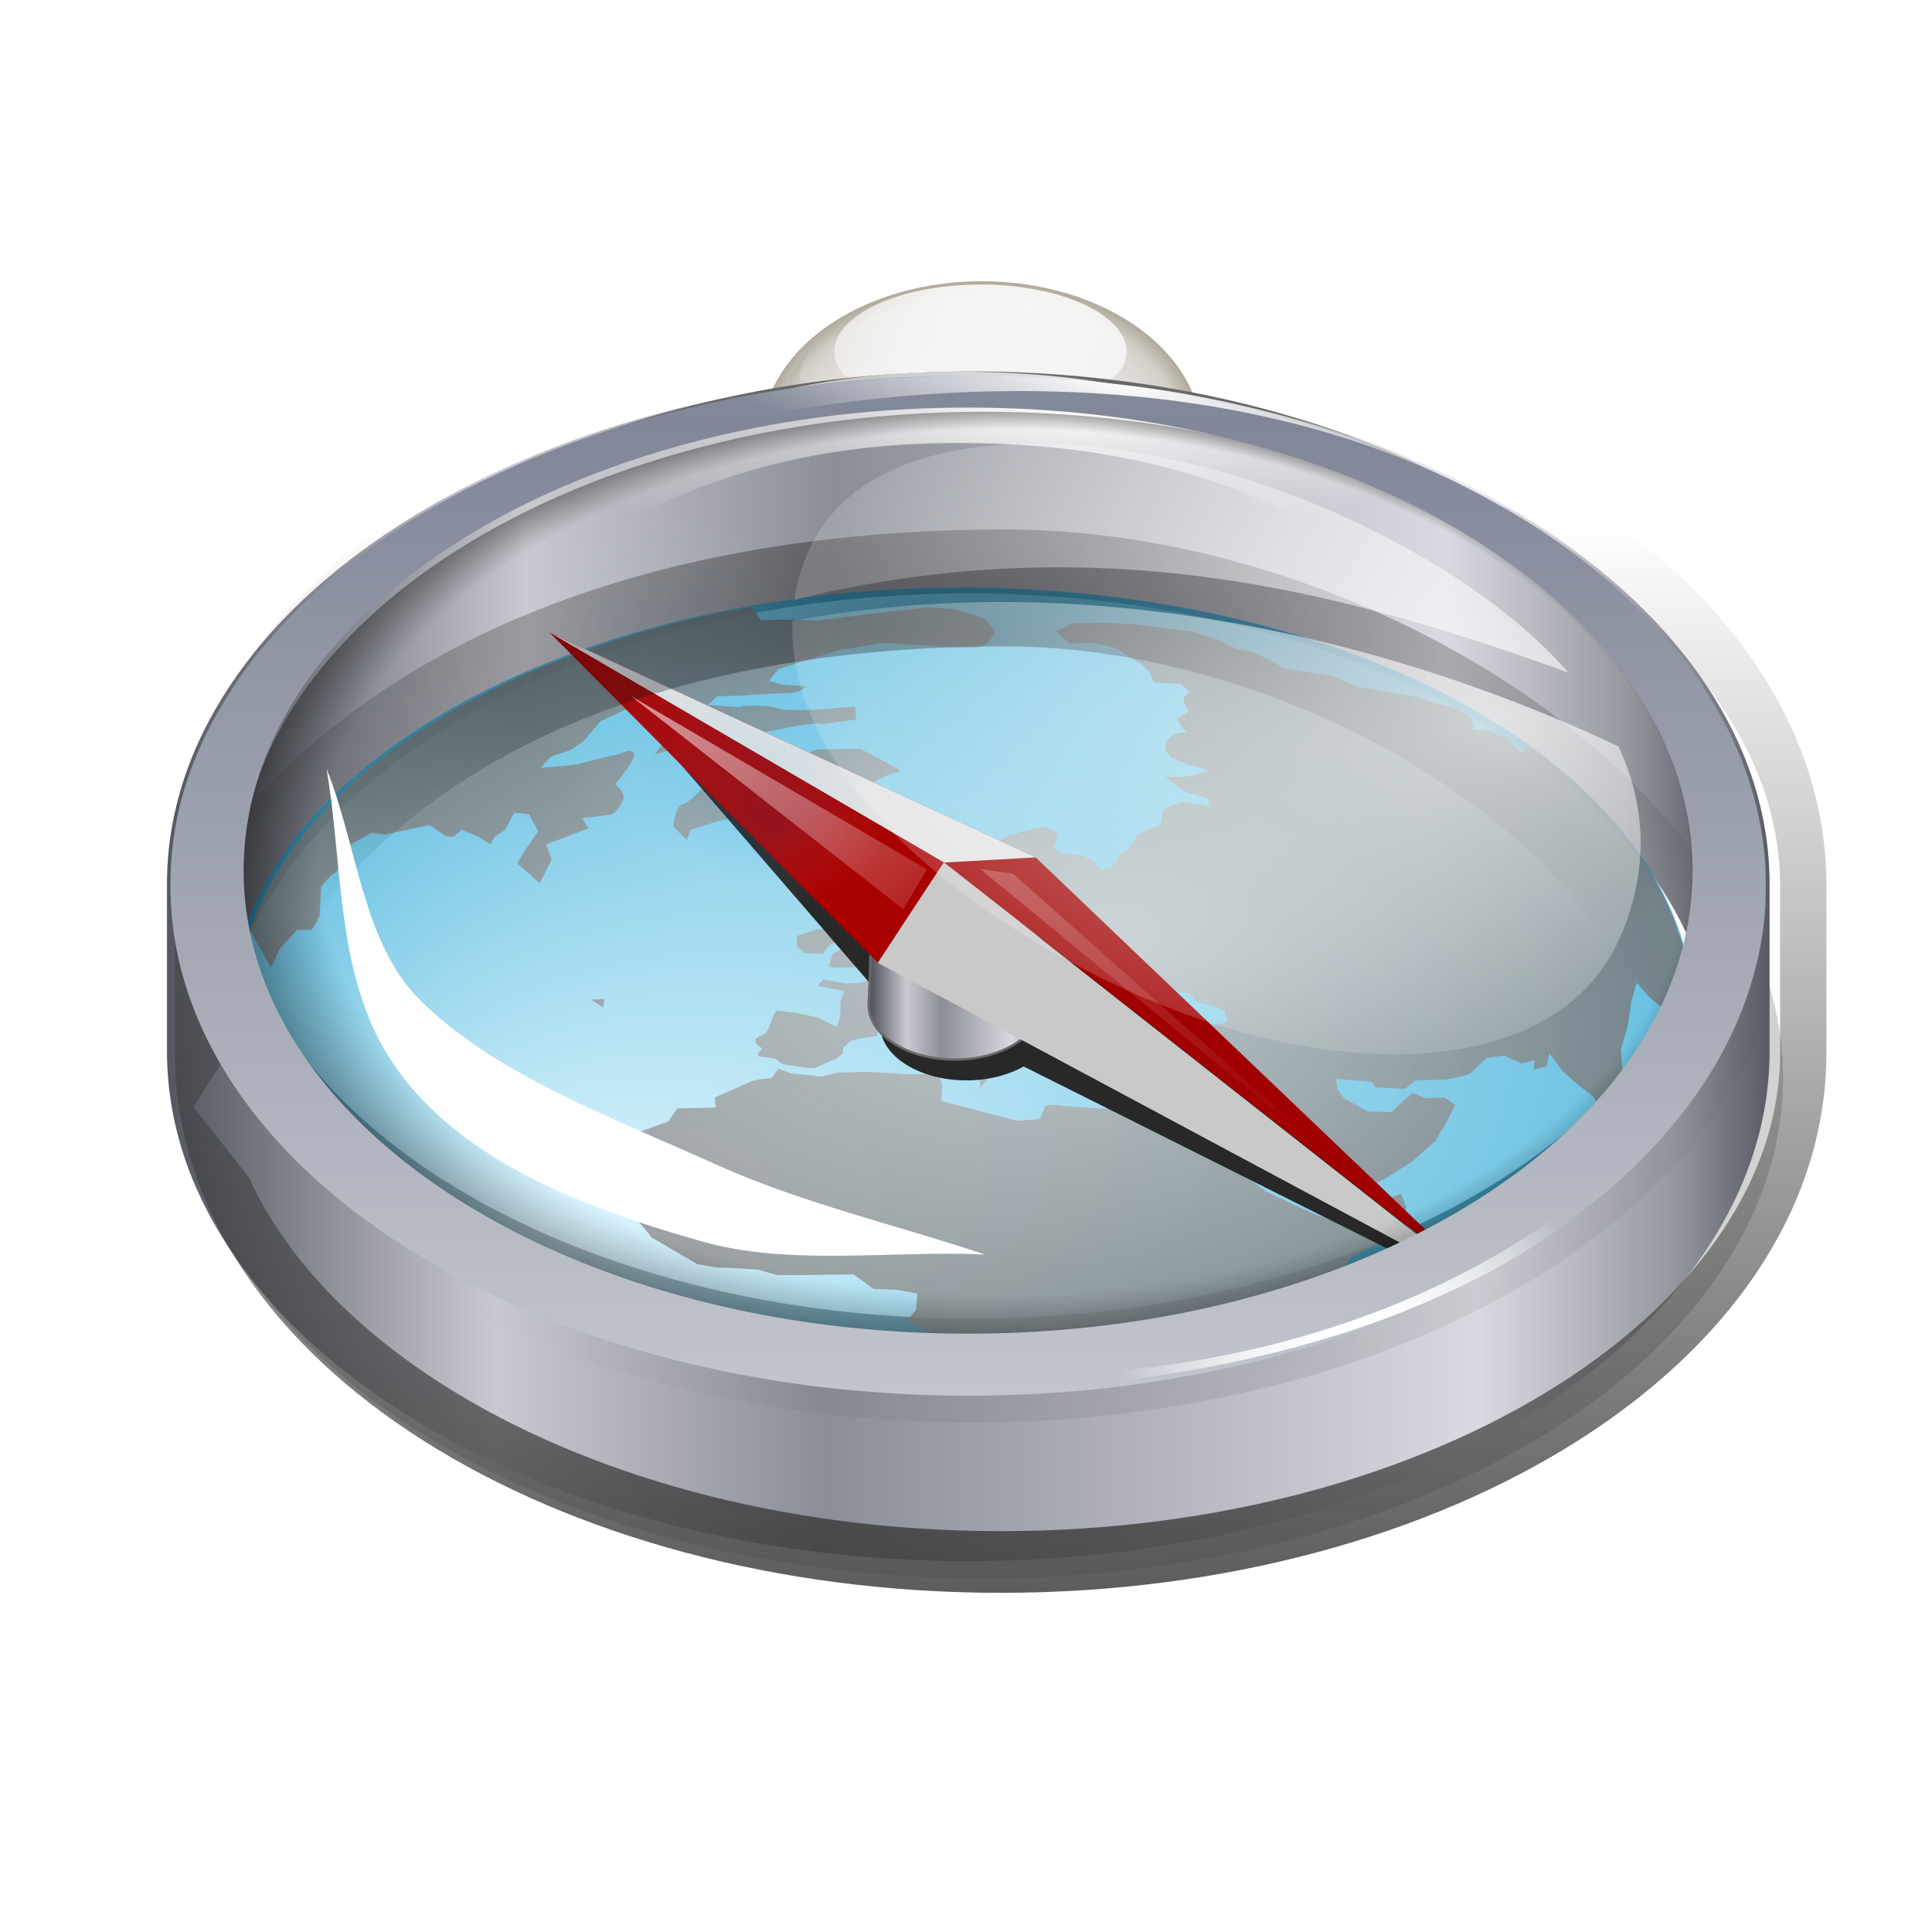 <svg xmlns="http://www.w3.org/2000/svg" xmlns:xlink="http://www.w3.org/1999/xlink" version="1" width="48" height="48">
    <defs>
        <linearGradient id="a">
            <stop offset="0" stop-color="#8b826e"/>
            <stop offset="1" stop-color="#8b826e" stop-opacity="0"/>
        </linearGradient>
        <linearGradient id="b">
            <stop offset="0" stop-color="#fff"/>
            <stop offset=".703" stop-color="#e8e6e3"/>
            <stop offset=".851" stop-color="#dcd9d4"/>
            <stop offset=".926" stop-color="#d3cfc8"/>
            <stop offset="1" stop-color="#afa99b"/>
        </linearGradient>
        <filter id="w" height="1.276" y="-.138" width="1.312" x="-.156">
            <feGaussianBlur stdDeviation="5.991"/>
        </filter>
        <linearGradient id="c">
            <stop offset="0" stop-color="#c8c3ba"/>
            <stop offset="1" stop-color="#c8c3ba" stop-opacity="0"/>
        </linearGradient>
        <linearGradient id="d">
            <stop offset="0" stop-color="#1e1d19"/>
            <stop offset="1" stop-color="#1e1d19" stop-opacity="0"/>
        </linearGradient>
        <linearGradient id="e">
            <stop offset="0" stop-color="#fff"/>
            <stop offset="1" stop-color="#fff" stop-opacity="0"/>
        </linearGradient>
        <filter id="ab">
            <feGaussianBlur stdDeviation=".193"/>
        </filter>
        <linearGradient id="s">
            <stop offset="0" stop-color="#fff"/>
            <stop offset="1" stop-color="#fff" stop-opacity="0"/>
        </linearGradient>
        <filter id="Z">
            <feGaussianBlur stdDeviation=".484"/>
        </filter>
        <linearGradient id="r">
            <stop offset="0" stop-color="#fff"/>
            <stop offset="1" stop-color="#fff" stop-opacity="0"/>
        </linearGradient>
        <linearGradient id="q">
            <stop offset="0" stop-color="#818797"/>
            <stop offset="1" stop-color="#d9dde2"/>
        </linearGradient>
        <filter id="Q">
            <feGaussianBlur stdDeviation=".784"/>
        </filter>
        <linearGradient id="m">
            <stop offset="0"/>
            <stop offset="1" stop-opacity="0"/>
        </linearGradient>
        <filter id="A">
            <feGaussianBlur stdDeviation=".878"/>
        </filter>
        <linearGradient id="f">
            <stop offset="0"/>
            <stop offset=".5" stop-color="#5c5c5c"/>
            <stop offset="1"/>
        </linearGradient>
        <linearGradient id="p">
            <stop offset="0" stop-color="#009aee"/>
            <stop offset="1" stop-color="#fff" stop-opacity="0"/>
        </linearGradient>
        <linearGradient id="o">
            <stop offset="0" stop-color="#fff"/>
            <stop offset="1" stop-color="#fff" stop-opacity="0"/>
        </linearGradient>
        <linearGradient id="n">
            <stop offset="0" stop-color="#686868" stop-opacity="0"/>
            <stop offset=".919" stop-opacity="0"/>
            <stop offset="1"/>
        </linearGradient>
        <filter id="O">
            <feGaussianBlur stdDeviation=".15"/>
        </filter>
        <linearGradient id="l">
            <stop offset="0"/>
            <stop offset="1" stop-opacity="0"/>
        </linearGradient>
        <filter id="L" height="1.213" y="-.107" width="1.029" x="-.015">
            <feGaussianBlur stdDeviation="1.315"/>
        </filter>
        <linearGradient id="k">
            <stop offset="0" stop-color="#fff"/>
            <stop offset=".5" stop-color="#fff" stop-opacity=".498"/>
            <stop offset="1" stop-color="#fff" stop-opacity="0"/>
        </linearGradient>
        <filter id="I" height="1.203" y="-.101" width="1.106" x="-.053">
            <feGaussianBlur stdDeviation="3.735"/>
        </filter>
        <clipPath id="H">
            <path d="M1207.7 729.608l4.734 79.65 1.563.625c-.076 1.833-.152 3.53-.188 4.156 0 3.592 6.09 6.531 13.625 6.531 3.48 0 6.65-.633 9.063-1.656l108.734-15.712 2.282-.72.125-.03 1.125-.344-63.938-45.75zm16.375 7.156z" fill="#282828" fill-rule="evenodd"/>
        </clipPath>
        <linearGradient id="j">
            <stop offset="0" stop-color="#c6c6c6"/>
            <stop offset="1" stop-color="#767676"/>
        </linearGradient>
        <linearGradient id="i">
            <stop offset="0" stop-color="#cef2ff"/>
            <stop offset="1" stop-color="#0095cc"/>
        </linearGradient>
        <filter id="D">
            <feGaussianBlur stdDeviation="2.075"/>
        </filter>
        <linearGradient id="h">
            <stop offset="0" stop-color="#333"/>
            <stop offset="1" stop-color="#333" stop-opacity="0"/>
        </linearGradient>
        <linearGradient id="g">
            <stop offset="0" stop-color="#545760"/>
            <stop offset=".204" stop-color="#c9c9d1"/>
            <stop offset=".408" stop-color="#8c8e97"/>
            <stop offset=".815" stop-color="#d9d9e1"/>
            <stop offset=".936" stop-color="#9698a0"/>
            <stop offset="1" stop-color="#545760"/>
        </linearGradient>
        <filter id="U" height="1.215" y="-.107" width="1.171" x="-.086">
            <feGaussianBlur stdDeviation="2.045"/>
        </filter>
        <filter id="S">
            <feGaussianBlur stdDeviation=".519"/>
        </filter>
        <filter id="W">
            <feGaussianBlur stdDeviation=".732"/>
        </filter>
        <radialGradient cx="-251.73" cy="363.467" r="48.083" fx="-251.73" fy="363.467" id="t" xlink:href="#a" gradientUnits="userSpaceOnUse" gradientTransform="matrix(1 0 0 .25 0 272.6)"/>
        <radialGradient cx="-386.08" cy="-2.815" r="79.196" fx="-390.323" fy="34.662" id="u" xlink:href="#b" gradientUnits="userSpaceOnUse"/>
        <linearGradient x1="-161.194" y1="255.345" x2="-508.353" y2="370.555" id="v" xlink:href="#c" gradientUnits="userSpaceOnUse" spreadMethod="reflect"/>
        <linearGradient x1="-233.667" y1="293.665" x2="-461.823" y2="242.929" id="x" xlink:href="#d" gradientUnits="userSpaceOnUse" gradientTransform="matrix(.205 0 0 .157 110.037 -138.498)"/>
        <linearGradient x1="-274.453" y1="187.276" x2="-303.577" y2="318.541" id="y" xlink:href="#e" gradientUnits="userSpaceOnUse" gradientTransform="matrix(.207 0 0 .158 110.656 -139.33)"/>
        <linearGradient x1="760.424" y1="690.439" x2="1019.962" y2="690.439" id="z" xlink:href="#f" gradientUnits="userSpaceOnUse"/>
        <linearGradient x1="768.585" y1="651.618" x2="1023.628" y2="651.618" id="B" xlink:href="#g" gradientUnits="userSpaceOnUse" gradientTransform="matrix(.464 0 0 .662 -350.154 -350.715)"/>
        <linearGradient x1="896.106" y1="751.033" x2="896.106" y2="590.592" id="C" xlink:href="#h" gradientUnits="userSpaceOnUse" gradientTransform="translate(979.679 370.098)"/>
        <linearGradient x1="776.934" y1="610.281" x2="1015.285" y2="610.281" id="E" xlink:href="#g" gradientUnits="userSpaceOnUse" gradientTransform="matrix(.464 0 0 .662 -350.154 -350.715)"/>
        <radialGradient cx="71.18" cy="59.006" r="55.258" fx="37.878" fy="91.951" id="F" xlink:href="#i" gradientUnits="userSpaceOnUse" gradientTransform="matrix(1 -.005 .005 1 -.316 .383)"/>
        <radialGradient cx="-384.551" cy="106.335" r="97.125" fx="-360.459" fy="83.611" id="G" xlink:href="#j" gradientUnits="userSpaceOnUse" gradientTransform="matrix(.607 0 -0 .592 292.603 2.77)"/>
        <linearGradient x1="1330.244" y1="461.969" x2="1585.319" y2="461.969" id="J" xlink:href="#g" gradientUnits="userSpaceOnUse" gradientTransform="matrix(.05 0 0 .071 -8.254 40.692)"/>
        <radialGradient cx="899.067" cy="502.286" r="89.763" fx="917.163" fy="507.54" id="K" xlink:href="#k" gradientUnits="userSpaceOnUse" gradientTransform="matrix(1 0 0 .132 0 512.729)"/>
        <linearGradient x1="768.585" y1="651.618" x2="1023.628" y2="651.618" id="M" xlink:href="#g" gradientUnits="userSpaceOnUse" gradientTransform="matrix(.464 0 0 -.662 -350.154 346.167)"/>
        <radialGradient cx="565.112" cy="694.356" r="120.461" fx="565.112" fy="694.356" id="N" xlink:href="#l" gradientUnits="userSpaceOnUse" gradientTransform="matrix(1 0 0 .336 0 391.476)"/>
        <radialGradient cx="64.545" cy="11.232" r="54.5" fx="64.545" fy="11.232" id="P" xlink:href="#m" gradientUnits="userSpaceOnUse" gradientTransform="matrix(1.274 0 0 .563 -16.445 43.712)"/>
        <radialGradient cx="1212.284" cy="615.099" r="87.697" fx="1240.684" fy="573.56" id="R" xlink:href="#n" gradientUnits="userSpaceOnUse" gradientTransform="matrix(1 0 0 .337 1.552 406.056)"/>
        <radialGradient cx="-42.298" cy="56.53" r="30.819" fx="-37.67" fy="51.759" id="T" xlink:href="#o" gradientUnits="userSpaceOnUse" gradientTransform="matrix(1.889 0 0 -1.294 174.655 112.948)"/>
        <radialGradient cx="-84.596" cy="94.059" r="9" fx="-83.859" fy="99.397" id="V" xlink:href="#p" gradientUnits="userSpaceOnUse" gradientTransform="matrix(1 0 0 1.829 0 -77.935)"/>
        <linearGradient x1="520.965" y1="619.842" x2="520.965" y2="515.285" id="X" xlink:href="#q" gradientUnits="userSpaceOnUse" gradientTransform="matrix(.488 0 0 -1.002 -189.096 654.182)" spreadMethod="reflect"/>
        <radialGradient cx="-106.047" cy="-24.688" r="53.953" fx="-106.047" fy="-24.688" id="Y" xlink:href="#r" gradientUnits="userSpaceOnUse" gradientTransform="matrix(.815 .275 -.072 .212 160.302 63.629)"/>
        <linearGradient x1="-149.342" y1="12.673" x2="-108.559" y2="57" id="aa" xlink:href="#s" gradientUnits="userSpaceOnUse" gradientTransform="translate(181.726 14.142)"/>
        <linearGradient x1="-99.844" y1="159.751" x2="-116.352" y2="42.548" id="ac" xlink:href="#s" gradientUnits="userSpaceOnUse" gradientTransform="translate(36.062 19.092)"/>
        <radialGradient cx="-46.103" cy="-23.954" r="53.953" fx="-46.103" fy="-23.954" id="ad" xlink:href="#r" gradientUnits="userSpaceOnUse" gradientTransform="matrix(.297 .092 -.064 .215 -76.173 30.095)"/>
        <radialGradient cx="-46.103" cy="-23.954" r="53.953" fx="-46.103" fy="-23.954" id="ae" xlink:href="#r" gradientUnits="userSpaceOnUse" gradientTransform="matrix(.297 .092 -.064 .215 -76.173 30.095)"/>
    </defs>
    <g stroke-width="3.064">
        <path transform="matrix(.069 0 0 .07 41.936 -11.011)" d="M-203.647 363.467a48.083 12.02 0 1 1-96.166 0 48.083 12.02 0 1 1 96.166 0z" fill="url(#t)"/>
        <path transform="matrix(.069 0 0 .049 51.03 11.007)" d="M-306.884-2.815a79.196 79.196 0 1 1-158.392 0 79.196 79.196 0 1 1 158.392 0z" fill="url(#u)"/>
        <path transform="matrix(.069 0 0 .049 41.74 -3.238)" d="M-197.114 332.16c18.792-17.424 26.46-92.374-1.886-67.16-15.804 14.058 1.024 39.278-17.85 55.1-30.917 25.916-13.864 43.214 19.736 12.06z" opacity=".37" fill="url(#v)" fill-rule="evenodd" filter="url(#w)"/>
        <path d="M45.903-100.48c-1.368 2.096-.576 3.85 1.342 5.112 3.72 2.447 9.431 2.593 14.94 1.673-5.508 1.529-11.381 1.681-15.457-.393-2.56-1.302-3.482-3.46-.825-6.391z" opacity=".081" fill="url(#x)" fill-rule="evenodd" transform="matrix(.338 0 0 .316 4.59 40.457)"/>
        <path d="M69.23-100.348c0 2.93-4.813 4.1-10.744 4.1-5.932 0-10.745-1.17-10.745-4.1 0-2.93 4.813-5.309 10.745-5.309 5.93 0 10.745 2.378 10.745 5.309z" fill="url(#y)" transform="matrix(.338 0 0 .316 4.59 40.457)"/>
        <path transform="matrix(.153 0 0 .218 -111.754 -123.743)" d="M1019.962 690.439a129.769 57.073 0 1 1-259.538 0 129.769 57.073 0 1 1 259.538 0z" opacity=".418" fill="url(#z)" filter="url(#A)"/>
        <path d="M65.394 29.064c-32.514 0-58.907 17.971-58.907 40.105v13.124c0 22.134 26.393 40.104 58.907 40.104 32.514 0 58.892-17.97 58.892-40.104V69.169c0-22.134-26.378-40.105-58.892-40.105z" fill="url(#B)" transform="matrix(.338 0 0 .316 1.956 .107)"/>
        <path transform="matrix(.157 0 0 .209 -269.638 -187.863)" d="M1875.801 943.603c-70.116 0-127.031 27.138-127.031 60.563v19.817c0 33.425 56.915 60.563 127.031 60.563 70.116 0 127-27.138 127-60.563v-19.817c0-33.425-56.884-60.563-127-60.563z" fill="none" stroke="url(#C)" stroke-width="7.332" stroke-linecap="round" stroke-linejoin="round" stroke-dashoffset="1.088" filter="url(#D)"/>
        <path transform="matrix(.155 0 0 .294 -56.606 -151.864)" d="M641.022 589.17a120.061 40.02 0 1 1-240.122 0 120.061 40.02 0 1 1 240.122 0z" fill="#fff" stroke="#686868" stroke-width="2.432" stroke-linecap="round" stroke-linejoin="round" stroke-dashoffset="1.088"/>
        <path d="M65.38 30.882c-30.384 0-55.037 16.732-55.037 37.352 0 2.643.404 5.23 1.174 7.72 5.25-16.917 27.383-29.635 53.864-29.635 26.48 0 48.628 12.718 53.878 29.634a26.031 26.031 0 0 0 1.174-7.719c0-20.62-24.668-37.352-55.052-37.352z" fill="url(#E)" transform="matrix(.338 0 0 .316 1.956 .107)"/>
        <path transform="matrix(.329 0 0 .192 .476 13.881)" d="M126.438 59.006a55.258 55.258 0 1 1-110.516 0 55.258 55.258 0 1 1 110.516 0z" opacity=".597" fill="url(#F)"/>
        <path d="M46.41 7.236C26.504 13.296 11.18 29.91 6.97 50.552l1.646 5.166.724-2.597 1.348-2.498h1.15l.312-.837.312-1.15.114-3.747s.62-1.456 1.036-1.873l.014-.014.014-.015c.386-.445.497-1.532.497-1.532l.624-2.186 1.76-1.675 1.05.213 1.462-.525 2.073-.724 1.263 1.462.624.1.625-.937 1.348.936.937 1.036.312-1.036.837-.936.412-1.363.312-.937 1.15.213.724 2.285-.937 2.3-.724 1.972 1.774 2.711.937-3.222-.426-1.987 3.335-2.185-.51-1.349s1.55-.321 2.072-.425l.056-.015h.015c.02-.007.05-.018.07-.028a.98.98 0 0 0 .072-.042c.42-.299.757-1.182.936-1.987.209-.938-.624-2.087-.624-2.087s1.656-3.237 1.476-4.102v-.028l-.014-.028v-.014a.803.803 0 0 0-.1-.17l-.028-.03a.546.546 0 0 0-.085-.071h-.014l-.029-.013h-.028l-.043-.015h-.028l-.029.015h-.042c-.295.078-.674.464-1.136.596-.729.208-2.606 1.145-3.023 1.249-.416.104-2.71.426-2.71.426s.41-.946.723-1.363c.313-.417 1.046-.624 1.462-.937.417-.312 1.15-1.249 1.15-1.249l1.348-2.71s1.882-1.462 2.612-2.087c.729-.625 2.185.426 2.185.426l1.349.937s-.092 1.925-.426 2.412a.511.511 0 0 1-.071.071l-.014.015-.029.014-.014.014a.652.652 0 0 1-.014.014l-.014.014c-.45.467-1.292 2.654-1.292 2.654s2.398-1.149 2.711-1.774c.313-.625 2.399-1.774 2.399-1.774l1.873-.312 1.036.738s.946.095 1.363-.114c.416-.208 2.71-.936 3.335-.936.12 0 .277.033.468.085l2.64-.625-.085-1.745-2.086.312-1.05.1s-2.186.212-2.81-.1c-.626-.313-.932-.426-1.974-.426-.78 0-1.043.126-1.12.185l-.015.014-.014.014-2.498-.312.724-1.15s2.294-.094 2.71-.199c.417-.104 2.92-.208 3.336-.312.39-.097.966-.757 1.036-.837l-1.874-.213-1.15-.511.739-1.575 2.91-1.562 1.773-.936s2.498-.729 3.123-.937c.625-.208 2.398.114 2.398.114s4.28.515 5.323.411c1.041-.104 1.56-2.086 1.56-2.086l-.836-1.774-2.186-1.25s-2.09-.406-2.924-.198c-.833.208-4.059.823-4.059.823l-3.747.838-3.122-.1-1.576.1-.724-1.817h-.014zm27.832 2.129l-2.611.1-.823.737-.525.199 1.15 1.774 1.759-.1 1.774.625 1.15 1.25.936.936.625 1.036.412 1.462.95.113 1.136.1.738 1.15a1.068 1.068 0 0 0-.199.156 1.13 1.13 0 0 0-.326.78c0 .625.411 1.561.411 1.561l-.936 1.036.425 1.25.412.524-.937.213c-.068.06-.626.567-.724 1.349-.09.729-.11.825-.113.837l.525 1.036.837.624.313.313.936.312.824.525s-1.145.62-1.562.724c-.416.104-1.873.113-1.873.113l1.561 1.973 1.874.937v1.05l-1.973-.624-1.349.724-.326.624s-.002 1.355-.255 1.83a6.258 6.258 0 0 1-.015.03c-.007.01-.02.032-.028.042l-.028.028-.015.014a1.564 1.564 0 0 1-.056.029H78.3l-.014.014c-.432.131-1.547 1.135-1.547 1.135l-.837 2.186-.511.312-.312 1.15-.426.724-.724.312-.624-1.135-.625-.625-.014-.028a.525.525 0 0 0-.199-.213.648.648 0 0 0-.312-.071c-.417 0-1.462-.213-1.462-.213l-.51-.624.311-2.087s-.608-.68-1.107-.738a.75.75 0 0 0-.042 0c-.03 0-.07.01-.1.014-.52.105-2.611 1.036-2.611 1.036l-2.285 2.186c-.036.05-.33.484-.525 1.363-.209.937-1.462 2.185-1.462 2.185l-1.774 1.036-.625 1.462v2.186l.213.837 1.25.525 1.035-1.461.525.312v1.348l.625 1.05.525.824 1.348-.313 1.05-.624-.837-1.348.213-2.399.1-1.66 1.248-1.363.412-1.561.738-.625.525.838-.525.723-.837 1.562-.213.837.213.412.525.936 1.15.313v.525l.823.213-.313.936-.312.724-1.036-.199-.738 1.037.114 1.348.099.837-1.036.1-1.561-.1-1.462.1-1.15-1.037-.624-1.036-.525-.837-.412 1.15.213 1.135v.837l-1.363.426h-.823l-.837 1.66-.937.313-1.249 1.561-1.15.525-1.15.1-1.773-.525-.412.837 2.087.738-.313 1.348v1.349l-.099 1.249-.213.837-1.462-1.249-1.66-.624-1.562-.313-.212.412-.426 1.887-.199.724-.837.724v.625l.525.738-.312.624v.412l1.348.312.525.724 1.973.525h.624l.937-.724.738-.525.525-.724v-.738l.625-.937 1.036-.411 1.036-.213.113-1.561.824-.213 1.05.638 1.249-.425 1.249-.313.624 1.05 1.036 1.136 1.462.937c.067.002.619.033.994.369l.056.057c.078.083.148.192.2.312.292.684.31 1.19.311 1.249l-.198 1.15h-2.512l1.15.936.425.625.1.936.524-1.15.2-.936.936-.412.312-.95.114-.824.823.1-.312-.937-1.562-1.036-1.348-1.561-1.462-1.576.838-.624.936.312s.421.842.838 1.363c.416.52 1.66 1.348 1.66 1.348l.937.426.1 1.135.638.625.937.738v1.249c0 .416.104.732.312 1.15.195.39.755.6.823.624 0 0 .58.186.88.07l.028-.014.029-.014.014-.014.014-.014a2.533 2.533 0 0 0 .043-.043l.014-.014.014-.028v-.014l.014-.029c.105-.417.308-.832.1-1.561-.209-.73-.213-2.399-.213-2.399l.937-.624 1.362.113.837-1.674-.425-1.036.312-1.987.426-1.036 1.348-1.25 1.66.313 1.363-.625s.928-.072 1.32.17a.663.663 0 0 1 .113.1l.015.028.014.015c.208.416.51 1.036.51 1.036s.634.217 1.051.425c.417.209 1.136.724 1.136.724l.212 1.561-1.348.526-2.186.312s-.94-.1-1.461-.1c-.521 0-1.675.511-1.675.511L76.74 65l-.837.724-1.036.313-.838.312-.312 1.036.838 1.575.624.937 1.15.51 2.185-.198.724-.426 1.05-.198.313-.114.624.738v1.561l-.624.937-.313 1.25-1.575.311h-1.249l-1.873.412-2.186-.1-2.399-.312s-.914-.254-1.348-.056l-.057.028-.014.014a.575.575 0 0 0-.057.057l-.014.014c-.008.012-.021.03-.028.043a1.043 1.043 0 0 0-.014.028l-.015.014v.029l-.014.028v.014c-.104.625-.411 1.561-.411 1.561l-1.775.2-2.81-1.25-2.299-1.036-.823-.426.1-2.072-.313-1.462h-2.597l-2.924-.312-2.399.1-1.249.525-2.398-.412-1.036-.625-.525 1.25s-1.14.094-1.66.51c-.522.417-2.811 2.087-2.811 2.087l.1 1.362-3.024.1-.724 1.774-3.023 1.873.511 1.774-.411 2.285-.724 1.25-.525 2.398v1.561l1.774 2.186.837 1.674.199.511 3.647 3.648 1.462.426 1.462.099 1.874.213 1.461.724h2.385l3.647-.1 1.562 1.973 1.873.1 1.575.525-.113 2.185-.724 1.562 1.249.936 1.462 1.576.937 1.249.823 1.447.525 1.15-1.348 1.249-.526 1.774.412.624 1.15.724 1.15.625.312 1.362.723.937 1.25.213 1.05.724.723.624 1.675-.1 2.597-.837h1.775l.936.313 1.349-1.25 2.086-.312 1.561-1.674 1.987-.937.625-1.66 1.249-.724 1.15-1.576 2.81-.724.198-1.873.114-2.086-.313-2.711 2.399-4.06 1.973-1.66.936-2.086 2.498-1.987 1.462-1.874.312-2.81-.411-1.774s-2.416 1.646-2.881 2.143l-.029.029-.014.014-.028.042c-.394.446-2.158 1.533-2.158 1.533l-1.774-1.05-3.647-2.91-2.072-2.611-1.462-2.086s-.42-.208-.838-.625l-.014-.014-.014-.014c-.373-.463-.762-2.273-1.135-2.711a5.07 5.07 0 0 0-.043-.043l-.014-.014a1.705 1.705 0 0 0-.029-.014c-.416-.208-1.66-1.348-1.66-1.348l.823-1.05 1.25.425 1.149 1.76 1.15 1.363.41 1.15 1.775.099.412 1.461 1.15.824.723.936s.793.406.937.81v.013l.014.015c.104.416.823 1.56.823 1.56l.213 1.874 2.597-.198 1.05-1.675 2.087-1.66 2.186-2.4 1.774-2.71.723-2.086.838-2.697-.838-1.05-1.56.099-.937-.724-.937 1.349-.738 1.263-1.874-.114-1.873-1.774-.525-1.249-.1-1.348 2.81.411.313.738 2.3.2.822-1.136 2.399-.114s1.7-.497 1.973-.908l.014-.029c.208-.416 1.249-1.972 1.249-1.972l1.348-.313 1.363 1.036 1.036-.411-.1 1.249 1.036-.412.213-1.774 1.036 2.399 1.25 1.873 1.248 1.66s.104 1.25.937 1.562c.781.293 1.2.677 1.249.724l.426-1.874c.028-.06.185-.378.34-.51l.043-.03.014-.013h.014l.015-.014H115.785a.359.359 0 0 1 .014.014h.014l.014.014.014.014.015.014.014.014.014.029.014.028.014.029c.183.455.131 1.312.114 1.518l.51-.993.412-1.462-1.036-.312-.624-.937-.426-1.873-.1-2.399.526-3.023.312-3.534.412-2.399.936 1.874 1.25 1.774.113.199.199-1.76.425-1.363.1-1.348.624-.525.398-.682a57.048 57.048 0 0 0-12.462-29.918l-.638.909-1.05-1.973-1.562-1.05-1.15-.1-.198-1.675-1.462-1.348-1.973-.837-.525-.412-1.675-.525-1.76-.511-1.674-.525-1.774-1.363-3.96-1.036-.724-.837-1.462-1.249-1.561-.624-1.348-1.15-2.186-1.136-2.086-.425-2.3-.511zM54.97 26.297l-3.42.1c-.027.01-.129.056-.129.056s-2.804 2.081-3.846 2.498c-1.042.417-2.086 1.973-2.086 1.973s-2.081.108-2.498.213a1.632 1.632 0 0 0-.029.014l-.028.014-.014.014a.963.963 0 0 0-.071.057l-.014.014c-.434.454-1.172 2.069-1.718 2.441a.539.539 0 0 1-.113.057h-.014a.325.325 0 0 0-.071.043c-.002 0-.013.012-.014.014-.527.48-.625 2.952-.625 2.952l1.036 1.774.312-1.348 2.3-1.25 2.497-.737s3.643-.199 4.06-.199h.014c.457.022 2.384.724 2.384.724l3.123-2.711s-1.042-.936-.625-1.561c.417-.625 2.086-1.874 2.086-1.874l.526-.113.099-.312zm-.1 21.09l-1.362.1-.511 1.987.198 1.15-1.56-.114-1.661.936v1.363l.624.937 1.448.099s.208-.832.624-1.249c.417-.417 1.363-.624 1.363-.624l.525.525-.738.411-1.036.937-.213 1.362-.1.412 1.15.1.724-.1 1.873.213v-1.249l.724-.312-.51-.937V51.56l-.937-.625.198-1.461.525-.724zM34.857 59.891l-1.036.1.937 1.05zm25.945 4.06l-1.349 1.873.1 1.987.624.723.724-.525-.1-1.873zm35.212 39.796l-1.462 1.036-2.086.837-.823.625-1.05 2.086-.824 1.249 1.25 1.249 2.071-.823 1.462-2.924 1.25-2.3z" opacity=".817" fill="url(#G)" fill-rule="evenodd" transform="matrix(.316 0 0 .185 4.004 13.738)"/>
        <path clip-path="url(#H)" transform="matrix(.157 0 0 .209 -176.128 -136.545)" d="M1215.463 731.938l44.3 38.504 1.562.625c-.076 1.834-.151 3.531-.187 4.157 0 3.592 6.089 6.53 13.625 6.53 3.479 0 6.65-.633 9.062-1.655l61.406 23.103 2.282-.72.125-.03 1.125-.344-63.938-45.75zm8.612 4.826z" fill="#282828" fill-rule="evenodd" filter="url(#I)"/>
        <path d="M64.399 67.483c-3.495 0-6.331 1.931-6.331 4.31.288 1.095.04 5.89 0 6.866 0 2.379 2.836 4.31 6.33 4.31 3.495 0 6.332-1.931 6.332-4.31-.286-1.09-.039-5.893 0-6.866 0-2.379-2.837-4.31-6.331-4.31z" fill="url(#J)" stroke="#686868" stroke-width=".183" stroke-linecap="round" stroke-linejoin="round" stroke-dashoffset="1.088" transform="matrix(.338 0 0 .316 1.956 .107)"/>
        <path d="M13.652 15.712l9.797 5.715-1.639 2.493z" fill="#a90000" fill-rule="evenodd"/>
        <path d="M13.64 15.703l9.819 5.726 12.108 9.506.177-.072-10.01-9.558z" fill="#a10000" fill-rule="evenodd"/>
        <path d="M23.449 21.429l-1.64 2.494 13.382 7.169.357-.15z" fill="#c9c9c9" fill-rule="evenodd"/>
        <path d="M13.638 15.704l12.095 5.598-2.275.128z" fill="#e2e2e2" fill-rule="evenodd"/>
        <path transform="matrix(.156 0 0 .307 -115.944 -167.867)" d="M809.804 598.362c27.998-13.28 54.775-19.72 96.049-18.444 36.694 1.134 64.036 9.507 82.477 22.62" fill="none" stroke="url(#K)" stroke-width="5.775" filter="url(#L)"/>
        <path d="M8.416 86.695l11.955 16.121 42.271 15.686c18.292-3.17 37.399-4.563 50.994-17.983l6.464-24.897c-16.055 33.138-74.818 45.387-107.798 4.61z" fill="url(#M)" transform="matrix(.338 0 0 .316 1.956 .107)"/>
        <path transform="matrix(.166 0 0 .316 -62.32 -164.243)" d="M641.022 589.17a120.061 40.02 0 1 1-240.122 0 120.061 40.02 0 1 1 240.122 0z" opacity=".293" fill="none" stroke="url(#N)" stroke-width="4.834" stroke-linecap="round" stroke-linejoin="round" stroke-dashoffset="1.088" filter="url(#O)"/>
        <path d="M11.772 71.853C23.045 53.55 44.109 45.885 68.11 45.885c21.701 0 46.207 14.696 51.662 33.241" opacity=".667" fill="none" stroke="url(#P)" stroke-width="9.192" filter="url(#Q)" transform="matrix(.338 0 0 .316 1.956 .107)"/>
        <path transform="matrix(.211 0 0 .396 -231.666 -221.014)" d="M1301.533 613.53a87.697 29.58 0 1 1-175.394 0 87.697 29.58 0 1 1 175.394 0z" opacity=".612" fill="url(#R)" filter="url(#S)"/>
        <path d="M69.47 24.545c-7.664.047-13.973 2.648-16.28 8.657a16.23 16.23 0 0 0-.938 3.656l.5-.219c22.32-5.74 40.259-.186 55.75 5.844-3.374-4.148-8.293-7.98-14.531-11.313-7.813-4.173-16.835-6.67-24.5-6.625zm-1.343 12.407a79.218 79.218 0 0 0-16 1.468c-.404 10.413 9.189 20.92 22.563 28.063 15.625 8.346 33.072 8.454 37.687-3.563 1.94-5.05 1.773-10.007-.25-14.656-12.266-6.247-27.712-11.131-44-11.312z" opacity=".703" fill="url(#T)" transform="matrix(.342 0 0 .317 1.861 3.244)"/>
        <path d="M18.285 50.033c1.028 6.514.774 13.455 3.085 19.542 3.854 10.15 14.707 14.588 24.17 17.485 6.43 1.968 13.714.685 20.571 1.028-6.514-2.352-13.346-4.036-19.542-7.057-7.517-3.665-16.247-7.134-21.599-12.999-4.076-4.467-4.457-12-6.685-17.999z" fill="#fff" fill-rule="evenodd" filter="url(#U)" transform="matrix(.342 0 0 .317 1.861 3.244)"/>
        <path transform="matrix(.48 -.08 .126 .306 46.394 -17.983)" d="M-75.596 94.059a9 16.456 0 1 1-18 0 9 16.456 0 1 1 18 0z" opacity=".355" fill="url(#V)" filter="url(#W)"/>
        <path d="M65.359 29.206c-2.95 0-5.848.15-8.681.437a82.417 82.417 0 0 0-6.41.906c-1.539.28-3.055.608-4.542.97-10.998 2.671-20.485 7.507-27.349 13.78-.563.515-1.09 1.06-1.618 1.594-2.1 2.128-3.933 4.39-5.413 6.781-.005.008.004.024 0 .032-1.848 2.99-3.212 6.16-3.952 9.468-.002.01.002.022 0 .032a28 28 0 0 0-.373 1.968c-.002.01.001.021 0 .032a28.203 28.203 0 0 0-.28 4.093c0 9.684 5.012 18.567 13.379 25.5 1.195.99 2.469 1.937 3.795 2.844a57.23 57.23 0 0 0 4.17 2.594c3.62 2.044 7.582 3.779 11.854 5.187.01.003.022-.003.031 0 1.7.56 3.44 1.084 5.227 1.532.01.002.021-.002.031 0 .889.222 1.8.431 2.707.625a81.23 81.23 0 0 0 5.632 1c.954.133 1.892.242 2.862.343h.031c2.901.303 5.874.47 8.899.47 4.046 0 8.006-.279 11.823-.813a81.238 81.238 0 0 0 5.631-1c7.345-1.564 14.057-4.074 19.85-7.344a57.231 57.231 0 0 0 4.17-2.594 51.64 51.64 0 0 0 3.796-2.844c4.184-3.466 7.528-7.42 9.832-11.718a31.608 31.608 0 0 0 1.711-3.782c.241-.64.458-1.285.653-1.937.587-1.957.968-3.95 1.12-6 .051-.683.063-1.37.063-2.063 0-.691-.012-1.379-.063-2.062a28.348 28.348 0 0 0-1.12-6.031 29.529 29.529 0 0 0-.653-1.938 31.183 31.183 0 0 0-1.711-3.75 34.507 34.507 0 0 0-1.058-1.812c-.005-.008.005-.024 0-.032-1.481-2.391-3.312-4.653-5.414-6.78-.527-.534-1.055-1.08-1.618-1.595-2.246-2.052-4.791-3.965-7.56-5.687-.008-.005-.024.005-.031 0a62.547 62.547 0 0 0-8.992-4.594c-.01-.004-.023.004-.031 0a69.311 69.311 0 0 0-2.427-.969c-.01-.003-.022.004-.031 0a73.82 73.82 0 0 0-7.779-2.406 79.185 79.185 0 0 0-5.507-1.187 82.618 82.618 0 0 0-5.725-.782 85.957 85.957 0 0 0-8.93-.468zm0 2.5c29.395 0 53.266 16.307 53.266 36.406s-23.871 36.406-53.266 36.406c-29.396 0-53.236-16.307-53.236-36.406 0-20.1 23.84-36.406 53.236-36.406z" fill="url(#X)" transform="matrix(.338 0 0 .316 1.956 .107)"/>
        <path d="M65.633 29.205c-2.95 0-5.855.148-8.688.433a79.524 79.524 0 0 0-10.938 1.856c-10.997 2.646-20.48 7.434-27.343 13.644-.563.51-1.098 1.05-1.625 1.578-2.056 2.062-3.85 4.248-5.313 6.56C21.424 39.737 45.46 30.41 69.168 30.41c23.763 0 40.783 9.37 50.465 22.957-1.473-2.341-3.295-4.566-5.375-6.652-.527-.528-1.031-1.068-1.594-1.578-2.247-2.032-4.793-3.926-7.563-5.63-.008-.005-.023.004-.03 0-2.771-1.704-5.786-3.225-9-4.549-.01-.003-.023.004-.032 0A70.305 70.305 0 0 0 93.601 34c-.009-.003-.022.004-.03 0a74.42 74.42 0 0 0-7.782-2.382 79.67 79.67 0 0 0-5.5-1.176 83.223 83.223 0 0 0-5.719-.773 86.966 86.966 0 0 0-8.937-.464z" fill="url(#Y)" filter="url(#Z)" transform="matrix(.338 0 0 .316 1.956 .107)"/>
        <path d="M40.601 54.392l21.75 13.625-1.75 3.125z" fill="url(#aa)" fill-rule="evenodd" filter="url(#ab)" transform="matrix(.338 0 0 .316 1.956 .107)"/>
        <path transform="matrix(0 -.316 -.338 0 54.373 -3.782)" d="M-104.179 61.64l23.518 24.762.371 2.418z" fill="url(#ac)" fill-rule="evenodd" filter="url(#ab)"/>
        <path transform="matrix(.35 0 0 -.316 64.425 39.325)" d="M-116.094 15.063c-20.614-.152-42.825 8.214-51.857 25.07 9.457-13.787 31.683-23.864 55.393-23.864 23.762 0 40.542 10.62 49.741 23.957-9.655-18.165-32.86-24.946-53.277-25.163z" fill="url(#ad)" filter="url(#Z)"/>
        <path transform="matrix(.35 0 0 -.316 64.425 39.325)" d="M-116.094 15.063c-20.614-.152-42.825 8.214-51.857 25.07 9.457-13.787 31.683-23.864 55.393-23.864 23.762 0 40.542 10.62 49.741 23.957-9.655-18.165-32.86-24.946-53.277-25.163z" fill="url(#ae)" filter="url(#Z)"/>
    </g>
</svg>
